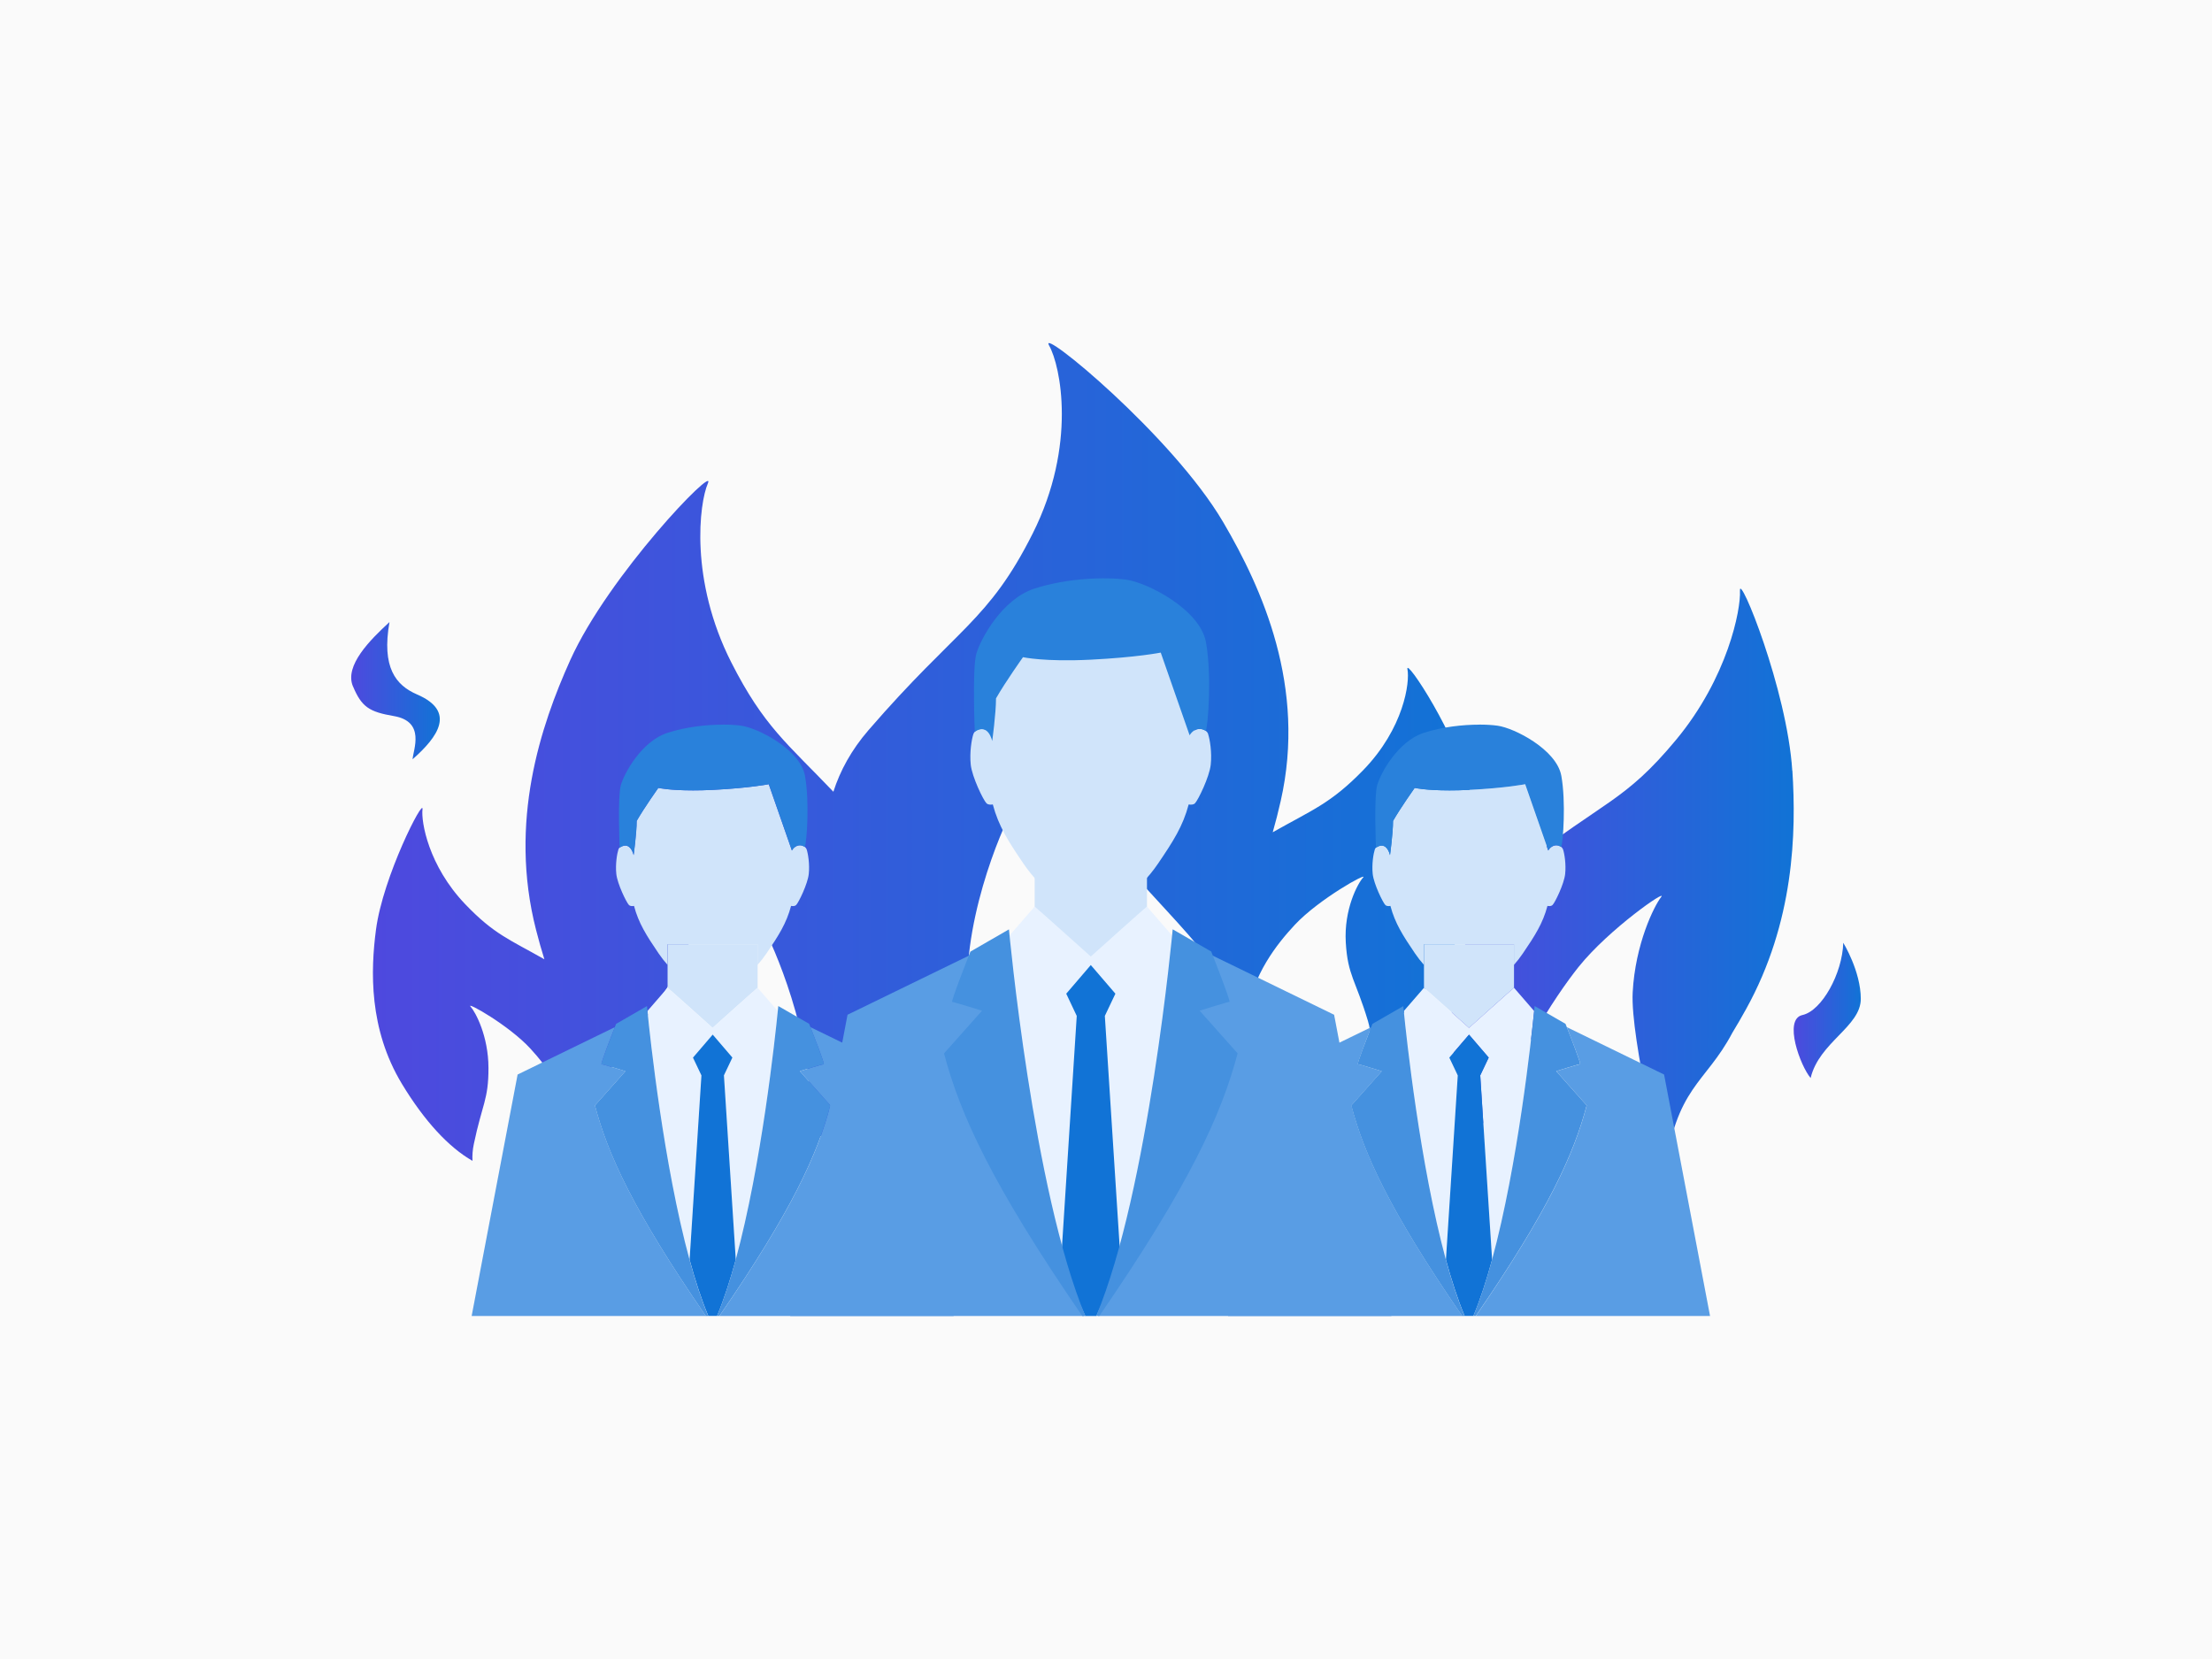 <?xml version="1.0" encoding="UTF-8"?>
<svg id="_レイヤー_2" data-name="レイヤー_2" xmlns="http://www.w3.org/2000/svg" xmlns:xlink="http://www.w3.org/1999/xlink" viewBox="0 0 400 300">
  <defs>
    <style>
      .cls-1 {
        fill: #4591df;
      }

      .cls-2 {
        fill: url(#_新規グラデーションスウォッチ_2);
      }

      .cls-3 {
        fill: url(#_新規グラデーションスウォッチ_2-2);
      }

      .cls-4 {
        fill: url(#_新規グラデーションスウォッチ_2-3);
      }

      .cls-5 {
        fill: url(#_新規グラデーションスウォッチ_2-4);
      }

      .cls-6 {
        fill: #1173d6;
      }

      .cls-7 {
        fill: #fafafa;
      }

      .cls-8 {
        fill: #599de4;
      }

      .cls-9 {
        fill: #d0e4fa;
      }

      .cls-10 {
        fill: #e8f2ff;
      }

      .cls-11 {
        fill: #2981db;
      }
    </style>
    <linearGradient id="_新規グラデーションスウォッチ_2" data-name="新規グラデーションスウォッチ 2" x1="67.44" y1="135.98" x2="267.07" y2="135.98" gradientUnits="userSpaceOnUse">
      <stop offset="0" stop-color="#4e49de"/>
      <stop offset="1" stop-color="#1173d6"/>
    </linearGradient>
    <linearGradient id="_新規グラデーションスウォッチ_2-2" data-name="新規グラデーションスウォッチ 2" x1="262.47" y1="159.51" x2="324.35" y2="159.51" xlink:href="#_新規グラデーションスウォッチ_2"/>
    <linearGradient id="_新規グラデーションスウォッチ_2-3" data-name="新規グラデーションスウォッチ 2" x1="63.52" y1="124.9" x2="79.54" y2="124.9" xlink:href="#_新規グラデーションスウォッチ_2"/>
    <linearGradient id="_新規グラデーションスウォッチ_2-4" data-name="新規グラデーションスウォッチ 2" x1="324.35" y1="182.71" x2="336.48" y2="182.71" xlink:href="#_新規グラデーションスウォッチ_2"/>
  </defs>
  <g id="_企業向け" data-name="企業向け">
    <g>
      <rect class="cls-7" width="400" height="300"/>
      <g>
        <g>
          <path class="cls-2" d="M265.84,143.23c-2.11-10-11.78-24.54-11.33-22.21.46,2.32-.62,10.68-8.05,18.3-5.85,6-9.15,7.12-16.31,11.18.52-1.82,1-3.7,1.44-5.65,4.69-20.64-3.38-38.48-10.4-50.43-9.21-15.69-33.56-35.6-31.48-31.94,2.08,3.66,5.05,18.04-2.97,34-8.02,15.95-13.66,17-29.7,35.57-3.08,3.56-5.12,7.32-6.34,11.12-8.35-8.75-12.57-11.8-18.45-23.37-7.57-14.91-5.81-28.81-4.24-32.4,1.56-3.6-17.94,16.56-24.9,31.99-5.3,11.76-11.19,29.19-6.18,48.74.47,1.84.97,3.62,1.51,5.34-6.25-3.56-9.08-4.49-14.32-9.97-6.65-6.96-7.99-14.91-7.72-17.16.26-2.24-7.14,12.11-8.41,21.77-.97,7.36-1.32,17.95,4.69,27.89,4.07,6.73,8.48,11.48,12.76,13.92-.05-.98.02-1.99.24-3.03,1.51-7.24,2.67-8.03,2.65-13.78-.01-5.75-2.34-10.09-3.24-11.09-.89-1,6.93,3.36,10.83,7.61,2.97,3.24,6.85,8.27,8.16,15.24.03.14.05.27.07.41,5.45-14.54,17.55-25.06,20.26-34.12,2.86-9.56,1.16-17.96.18-20.06-.99-2.11,9.84,9.06,14.19,18.09,3.09,6.41,9.91,24.44,6.96,37.52,3.29-1.18,9.1-5.37,9.1-5.37,4.49-3.78,8.71-10.57,10.71-18.45,1.49.82,7.31,3.98,10.74,4.89-4.32-13.47,2.61-32.62,5.86-39.48,4.58-9.64,16.68-21.88,15.64-19.63-1.03,2.25-2.51,11.09,1.48,20.89,3.78,9.29,18.75,19.57,26.13,34.42.02-.14.04-.29.06-.43,1.11-7.33,5.39-12.79,8.7-16.33,4.34-4.65,13.32-9.62,12.33-8.53-.99,1.09-3.48,5.75-3.13,11.73.35,5.99,1.77,6.75,4.01,14.21.32,1.07.47,2.12.47,3.15,4.91-2.78,9.83-7.97,14.22-15.22,6.48-10.69,5.4-21.71,3.79-29.32Z"/>
          <path class="cls-3" d="M324.1,139.36c-.94-14.67-9.63-35.95-9.46-32.54.18,3.41-2.21,15.7-11.55,26.96-9.35,11.26-12.99,10.92-27.85,22.61-14.85,11.69-14.72,33.53-9.76,42.8,0,0,3.07,4.78,5.12,6.47,1.32-11.84,10.94-25.92,14.85-30.8,5.49-6.86,16.19-14.25,14.93-12.64-1.26,1.61-4.68,8.47-5.14,17.26-.44,8.33,5.71,33.21,5.73,33.09,2.06-16.15,7.38-16.5,12.3-25.82.83-1.37,1.66-2.79,2.48-4.28,8.73-15.76,9.08-31.94,8.37-43.11Z"/>
        </g>
        <g>
          <g>
            <path class="cls-9" d="M139.01,141.81s-3.45.69-10.15,1.03c-1.31.07-2.49.09-3.53.09-4.28,0-6.3-.45-6.3-.45,0,0-2.56,3.6-3.91,5.97,0,2.2-.55,6.19-.55,6.19,0,0-.35-1.73-1.51-1.73-.29,0-.63.11-1.03.38,0,0,0,0,0-.01-.09.1-.16.2-.2.32-.25.76-.57,2.67-.38,4.45.19,1.78,1.83,5.15,2.28,5.6.15.15.37.2.6.2.11,0,.22-.01.32-.03.84,3.15,2.24,5.33,4.45,8.59.5.73,1.04,1.43,1.61,2.07v-3.72h16.28v3.72c.57-.64,1.11-1.34,1.61-2.07,2.21-3.25,3.61-5.44,4.45-8.59.1.02.21.03.32.03.23,0,.45-.05.6-.2.45-.44,2.09-3.82,2.28-5.6.19-1.78-.13-3.69-.38-4.45-.06-.17-.18-.33-.34-.45,0,0,0,0,0,0-.27-.17-.52-.26-.75-.28-.04,0-.08,0-.13,0-.27,0-.54.07-.78.24,0,0,0-.02,0-.03-.45.28-.68.72-.68.72l-4.18-11.98"/>
            <path class="cls-11" d="M130.72,131.04c-2.97,0-6.67.4-9.99,1.47-4.75,1.53-7.88,7.38-8.47,9.5-.58,2.08-.23,10.9-.21,11.27,0,0,0,.01,0,.01.4-.27.74-.38,1.03-.38,1.15,0,1.51,1.73,1.51,1.73,0,0,.55-3.98.55-6.19,1.36-2.37,3.91-5.97,3.91-5.97,0,0,2.02.45,6.3.45,1.04,0,2.21-.03,3.53-.09,6.7-.34,10.15-1.03,10.15-1.03l4.18,11.98s.24-.44.68-.72c.2-.13.45-.22.74-.22.06,0,.11,0,.17.01.23.03.48.12.75.28,0,0,0,0,0,0,.33-.86.87-8.1.02-12.84-.85-4.75-8.48-8.65-11.53-9.07-.91-.13-2.05-.2-3.32-.2"/>
            <path class="cls-9" d="M137,170.75h-16.28v7.87c.25.17,8.14,7.25,8.14,7.25,0,0,7.89-7.08,8.14-7.25v-7.87"/>
            <path class="cls-10" d="M137,178.62h0c-.25.17-8.14,7.25-8.14,7.25,0,0-7.88-7.08-8.14-7.25h0l-3.64,4.2c.48,4.78,2.93,27.77,7.61,44.97l2.14-33.32-1.53-3.22,3.56-4.15,3.56,4.15-1.53,3.22,2.14,33.32c4.68-17.2,7.14-40.19,7.61-44.97l-3.64-4.2"/>
            <path class="cls-6" d="M128.87,187.1l-3.56,4.15,1.53,3.22-2.14,33.32c1.02,3.75,2.15,7.22,3.38,10.17h0s-.01,0-.01,0h1.61-.01,0c1.23-2.96,2.36-6.43,3.38-10.18l-2.14-33.32,1.53-3.22-3.56-4.15"/>
            <path class="cls-8" d="M111.17,185.75l-17.57,8.56-8.31,43.66h42.56-.21c-13.21-19.19-17.74-29.35-20.05-38.07l5.51-6.19s-4.07-1.27-4.32-1.27c-.21,0,1.71-4.95,2.4-6.69"/>
            <path class="cls-8" d="M146.56,185.75c.68,1.74,2.61,6.69,2.4,6.69-.25,0-4.32,1.27-4.32,1.27l5.51,6.19c-2.3,8.72-6.84,18.88-20.05,38.07h-.21,42.56l-8.31-43.66-17.57-8.56"/>
            <path class="cls-1" d="M117,181.93l-5.59,3.22s-.09.23-.24.6c-.68,1.74-2.61,6.69-2.4,6.69.25,0,4.32,1.27,4.32,1.27l-5.51,6.19c2.3,8.72,6.84,18.88,20.05,38.07h.44,0c-1.23-2.96-2.36-6.43-3.38-10.17-4.68-17.21-7.14-40.2-7.61-44.97-.06-.58-.09-.89-.09-.89"/>
            <path class="cls-1" d="M140.74,181.93s-.03.31-.09.89c-.48,4.78-2.93,27.77-7.61,44.97-1.02,3.75-2.15,7.22-3.38,10.17h0s.01,0,.01,0h.43c13.21-19.19,17.74-29.35,20.05-38.07l-5.51-6.19s4.07-1.27,4.32-1.27c.21,0-1.71-4.95-2.4-6.69-.15-.37-.24-.6-.24-.6l-5.59-3.22"/>
            <path class="cls-9" d="M275.79,141.81s-3.45.69-10.15,1.03c-1.31.07-2.49.09-3.53.09-4.28,0-6.3-.45-6.3-.45,0,0-2.56,3.6-3.91,5.97,0,2.2-.55,6.19-.55,6.19,0,0-.35-1.73-1.51-1.73-.29,0-.63.11-1.03.38,0,0,0,0,0-.01-.09.1-.16.2-.2.32-.25.76-.57,2.67-.38,4.45.19,1.78,1.83,5.15,2.28,5.6.15.15.37.2.6.2.11,0,.22-.01.32-.03.84,3.15,2.24,5.33,4.45,8.59.5.73,1.04,1.43,1.61,2.07v-3.72h16.28v3.72c.57-.64,1.11-1.34,1.61-2.07,2.21-3.25,3.61-5.44,4.45-8.59.1.02.21.03.32.03.23,0,.45-.05.6-.2.45-.44,2.09-3.82,2.28-5.6.19-1.78-.13-3.69-.38-4.45-.06-.17-.18-.33-.34-.45,0,0,0,0,0,0-.27-.17-.52-.26-.75-.28-.04,0-.08,0-.13,0-.27,0-.54.07-.78.24v-.03c-.45.28-.69.72-.69.72l-4.18-11.98"/>
            <path class="cls-11" d="M267.49,131.04c-2.97,0-6.67.4-9.99,1.47-4.75,1.53-7.88,7.38-8.47,9.5-.58,2.08-.23,10.91-.21,11.27,0,0,0,.01,0,.01.4-.27.74-.38,1.03-.38,1.15,0,1.51,1.73,1.51,1.73,0,0,.55-3.98.55-6.19,1.36-2.37,3.91-5.97,3.91-5.97,0,0,2.02.45,6.3.45,1.04,0,2.21-.03,3.53-.09,6.7-.34,10.15-1.03,10.15-1.03l4.18,11.98s.24-.44.68-.72c.2-.13.45-.22.74-.22.06,0,.11,0,.17.01.23.03.48.12.75.28,0,0,0,0,0,0,.33-.86.87-8.1.02-12.84-.85-4.75-8.48-8.65-11.53-9.07-.91-.13-2.05-.2-3.32-.2"/>
            <path class="cls-9" d="M273.78,170.75h-16.28v7.87c.25.17,8.14,7.25,8.14,7.25,0,0,7.88-7.08,8.14-7.25v-7.87"/>
            <path class="cls-10" d="M273.78,178.62h0c-.25.17-8.14,7.25-8.14,7.25,0,0-7.89-7.08-8.14-7.25h0l-3.64,4.2c.48,4.78,2.93,27.77,7.61,44.97l2.14-33.32-1.53-3.22,3.56-4.15,3.56,4.15-1.53,3.22,2.14,33.32c4.68-17.21,7.14-40.2,7.61-44.97l-3.64-4.2"/>
            <path class="cls-6" d="M265.64,187.1l-3.56,4.15,1.53,3.22-2.14,33.32c1.02,3.75,2.15,7.22,3.38,10.17h0s-.01,0-.01,0h1.61-.01,0c1.23-2.96,2.36-6.43,3.38-10.18l-2.14-33.32,1.53-3.22-3.56-4.15"/>
            <path class="cls-8" d="M247.95,185.75l-17.57,8.56-8.31,43.66h42.56-.21c-13.21-19.19-17.74-29.35-20.05-38.07l5.51-6.19s-4.07-1.27-4.32-1.27c-.21,0,1.71-4.95,2.4-6.69"/>
            <path class="cls-8" d="M283.34,185.75c.68,1.74,2.61,6.69,2.4,6.69-.25,0-4.32,1.27-4.32,1.27l5.51,6.19c-2.3,8.72-6.84,18.88-20.05,38.07h-.21,42.56l-8.31-43.66-17.57-8.56"/>
            <path class="cls-1" d="M253.77,181.93l-5.59,3.22s-.09.23-.24.6c-.68,1.74-2.61,6.69-2.4,6.69.25,0,4.32,1.27,4.32,1.27l-5.51,6.19c2.3,8.72,6.84,18.88,20.05,38.07h.44,0c-1.23-2.96-2.36-6.43-3.38-10.18-4.68-17.21-7.14-40.2-7.61-44.97-.06-.58-.09-.89-.09-.89"/>
            <path class="cls-1" d="M277.51,181.93s-.03.31-.09.89c-.48,4.78-2.93,27.77-7.61,44.97-1.02,3.75-2.15,7.22-3.38,10.17h0s.01,0,.01,0h.43c13.21-19.19,17.74-29.35,20.05-38.07l-5.51-6.19s4.07-1.27,4.32-1.27c.21,0-1.71-4.95-2.4-6.69-.15-.37-.24-.6-.24-.6l-5.59-3.22"/>
          </g>
          <g>
            <g>
              <path class="cls-9" d="M218.48,132.73c-.26-.77-1.55-1.26-2.5-.62-.22-3.24-.7-6.84-1.43-11.11-1.33-7.76-10.42-10.87-17.3-11.09-6.88.22-15.97,3.33-17.3,11.09-.73,4.27-1.21,7.86-1.43,11.11-.95-.64-2.24-.15-2.5.62-.32.95-.71,3.33-.48,5.55.24,2.22,2.28,6.43,2.85,6.98.28.27.74.28,1.14.21,1.05,3.93,2.79,6.65,5.55,10.71,3.41,5.01,8.39,8.51,12.16,8.51s8.76-3.51,12.16-8.51c2.76-4.06,4.51-6.78,5.55-10.71.4.07.87.06,1.14-.21.56-.56,2.61-4.76,2.85-6.98.24-2.22-.16-4.6-.48-5.55Z"/>
              <path class="cls-11" d="M176.27,132.34s-.47-11.43.27-14.07c.73-2.64,4.64-9.95,10.56-11.85,5.92-1.9,12.8-2.12,16.6-1.59,3.81.53,13.33,5.39,14.38,11.32,1.06,5.92.39,14.96-.03,16.02-1.87-1.16-2.93.79-2.93.79l-5.22-14.95s-4.3.86-12.66,1.28c-8.36.42-12.25-.45-12.25-.45,0,0-3.19,4.48-4.88,7.45,0,2.75-.69,7.72-.69,7.72,0,0-.69-3.38-3.16-1.68Z"/>
              <rect class="cls-9" x="187.1" y="154.12" width="20.31" height="22.1"/>
            </g>
            <path class="cls-10" d="M212.27,169.54l-4.87-5.61c-.32.21-10.15,9.04-10.15,9.04,0,0-9.84-8.83-10.15-9.04l-4.87,5.61-3.17,18.09s7.78,32.35,17,50.34h2.44c10.06-18.63,16.93-50.34,16.93-50.34l-3.17-18.09Z"/>
            <polygon class="cls-6" points="199.79 183.71 201.7 179.69 197.25 174.51 192.81 179.69 194.71 183.71 191.86 228.24 196.25 237.97 198.26 237.97 202.65 228.24 199.79 183.71"/>
            <path class="cls-8" d="M178.56,171.18l-25.3,12.32-10.36,54.47h53.09c-10.29-17.13-17.42-66.79-17.42-66.79Z"/>
            <path class="cls-8" d="M215.95,171.18l25.3,12.32,10.36,54.47h-53.09c10.29-17.13,17.42-66.79,17.42-66.79Z"/>
            <path class="cls-1" d="M195.72,237.97h.55,0c-9.47-22.64-13.82-69.91-13.82-69.91l-6.97,4.02s-3.6,9.1-3.29,9.1,5.39,1.59,5.39,1.59l-6.87,7.72c2.87,10.88,8.54,23.55,25.01,47.49Z"/>
            <path class="cls-1" d="M198.79,237.97c16.47-23.94,22.14-36.61,25.01-47.49l-6.87-7.72s5.08-1.59,5.39-1.59-3.29-9.1-3.29-9.1l-6.97-4.02s-4.35,47.27-13.82,69.9h0s.55,0,.55,0Z"/>
          </g>
        </g>
        <path class="cls-4" d="M63.83,124.11c1.57,3.74,2.92,4.61,7.4,5.38,5.77.99,3.48,6.11,3.38,7.81,4.57-4.03,7.93-8.65.81-11.72-3.87-1.67-6.43-4.89-4.99-13.09-3.49,3.21-8.18,7.87-6.61,11.62Z"/>
        <path class="cls-5" d="M333.32,170.49c-.16,5.54-3.88,12.29-7.38,13.06-3.51.76-.37,9.23,1.48,11.39,1.53-6.47,9.07-9.3,9.07-14.31,0-5.01-3.16-10.13-3.16-10.13Z"/>
      </g>
    </g>
  </g>
</svg>